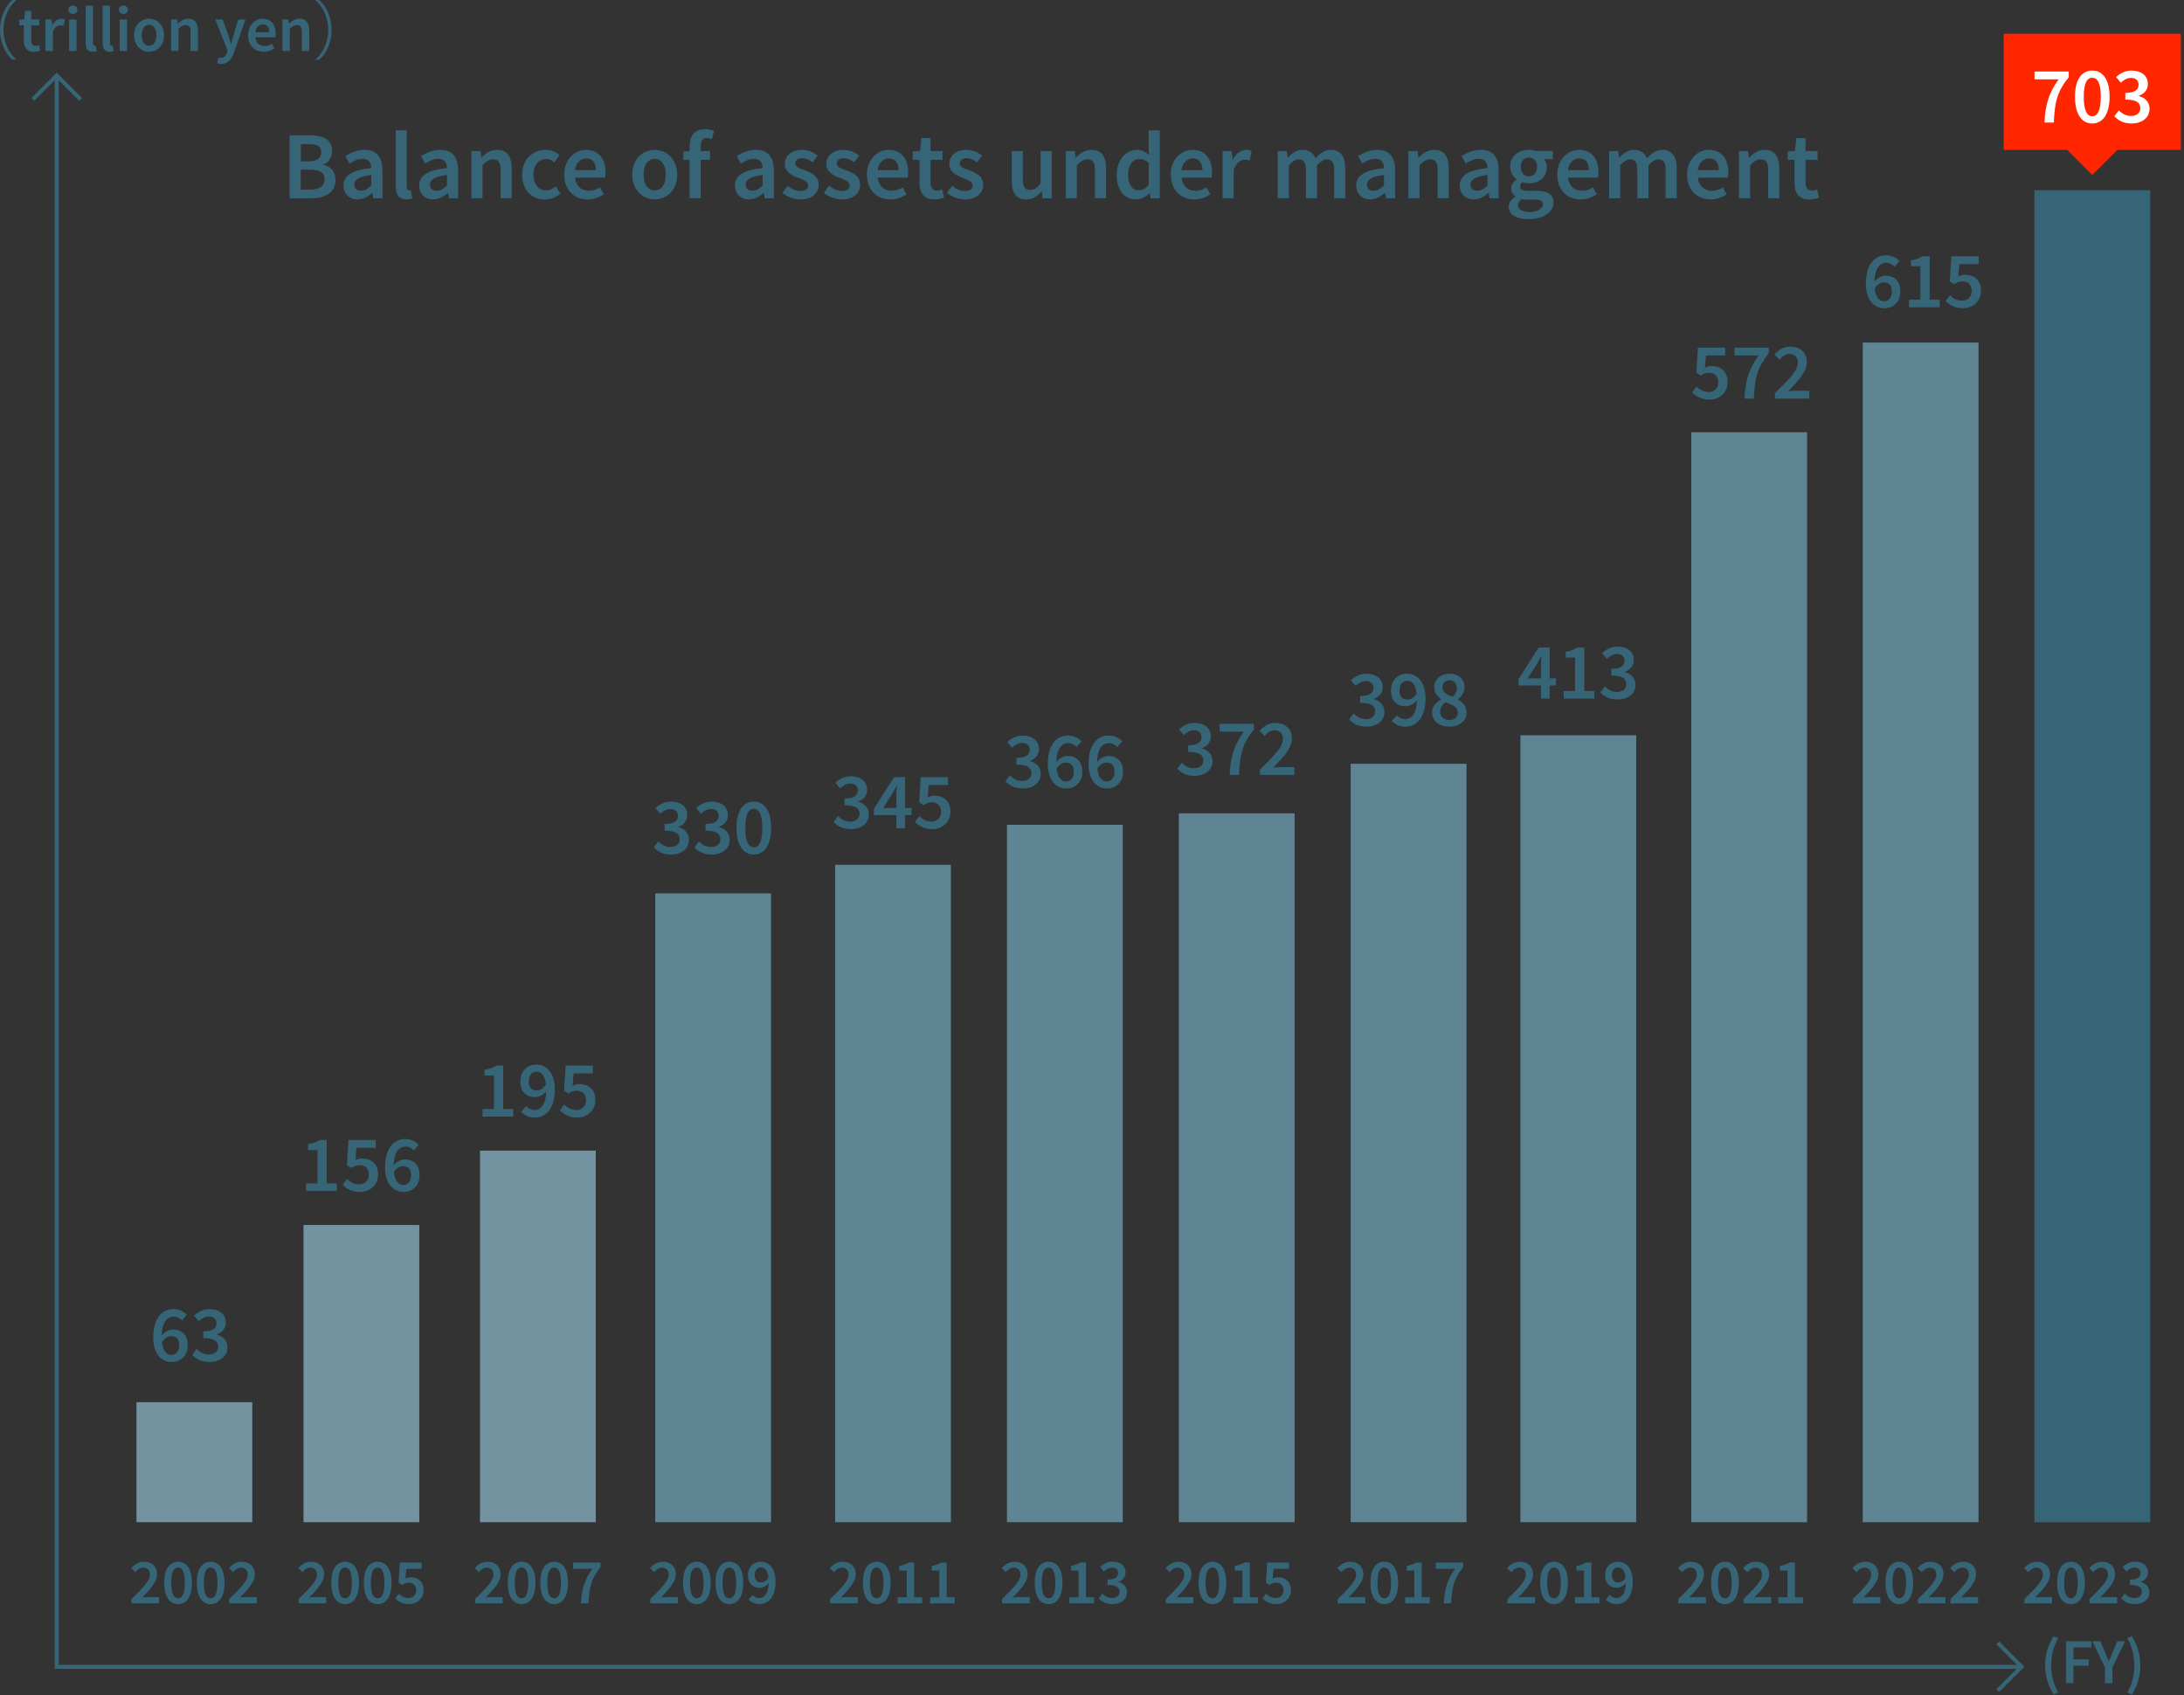 <svg width="545" height="423" viewBox="0 0 545 423" fill="none" xmlns="http://www.w3.org/2000/svg">
<rect x="0" y="0" width="545" height="423" fill="#333333" stroke="none"/>
<g clip-path="url(#clip0_3603_5635)">
<path d="M510.35 415.53C510.35 412.71 511.13 410.41 512.46 408.24L513.61 408.74C512.41 410.8 511.85 413.18 511.85 415.53C511.85 417.88 512.41 420.27 513.61 422.32L512.46 422.82C511.13 420.65 510.35 418.34 510.35 415.53Z" fill="#376578"/>
<path d="M515.56 409.51H521.89V411.07H517.42V414.04H521.22V415.6H517.42V419.97H515.56V409.5V409.51Z" fill="#376578"/>
<path d="M525.29 416.09L522.14 409.51H524.12L525.26 412.19C525.57 412.97 525.86 413.69 526.19 414.49H526.25C526.58 413.69 526.91 412.97 527.21 412.19L528.35 409.51H530.28L527.13 416.09V419.98H525.27V416.09H525.29Z" fill="#376578"/>
<path d="M530.84 422.32C532.04 420.26 532.6 417.88 532.6 415.53C532.6 413.18 532.04 410.79 530.84 408.74L531.99 408.24C533.32 410.41 534.1 412.72 534.1 415.53C534.1 418.34 533.32 420.65 531.99 422.82L530.84 422.32Z" fill="#376578"/>
<path d="M4.02 0.08C2.27 1.54 0.85 4.21 0.85 7.44C0.85 10.67 2.32 13.39 4.02 14.8V14.88H3.06C1.44 13.43 0 10.74 0 7.44C0 4.14 1.44 1.46 3.06 0H4.02V0.08Z" fill="#376578"/>
<path d="M5.94 10.07V6.32H4.82V4.94L6.04 4.86L6.26 2.71H7.79V4.86H9.79V6.33H7.79V10.07C7.79 11 8.15 11.45 8.9 11.45C9.17 11.45 9.49 11.36 9.72 11.27L10.03 12.63C9.6 12.77 9.05 12.92 8.42 12.92C6.61 12.92 5.94 11.77 5.94 10.08V10.07Z" fill="#376578"/>
<path d="M11.36 4.86H12.87L13.01 6.26H13.06C13.62 5.24 14.45 4.67 15.29 4.67C15.69 4.67 15.94 4.72 16.18 4.83L15.86 6.43C15.58 6.35 15.38 6.3 15.05 6.3C14.42 6.3 13.67 6.73 13.19 7.93V12.73H11.35V4.86H11.36Z" fill="#376578"/>
<path d="M17.04 2.44C17.04 1.82 17.53 1.4 18.18 1.4C18.83 1.4 19.32 1.82 19.32 2.44C19.32 3.06 18.83 3.48 18.18 3.48C17.53 3.48 17.04 3.04 17.04 2.44ZM17.25 4.86H19.09V12.72H17.25V4.86Z" fill="#376578"/>
<path d="M21.36 10.7V1.42H23.2V10.8C23.2 11.25 23.41 11.41 23.6 11.41C23.68 11.41 23.75 11.41 23.89 11.38L24.12 12.76C23.9 12.85 23.59 12.92 23.15 12.92C21.84 12.92 21.36 12.08 21.36 10.7Z" fill="#376578"/>
<path d="M25.61 10.7V1.42H27.45V10.8C27.45 11.25 27.66 11.41 27.85 11.41C27.93 11.41 28 11.41 28.14 11.38L28.37 12.76C28.15 12.85 27.84 12.92 27.4 12.92C26.09 12.92 25.61 12.08 25.61 10.7Z" fill="#376578"/>
<path d="M29.66 2.44C29.66 1.82 30.15 1.4 30.8 1.4C31.45 1.4 31.94 1.82 31.94 2.44C31.94 3.06 31.45 3.48 30.8 3.48C30.15 3.48 29.66 3.04 29.66 2.44ZM29.87 4.86H31.71V12.72H29.87V4.86Z" fill="#376578"/>
<path d="M33.46 8.8C33.46 6.18 35.24 4.67 37.2 4.67C39.16 4.67 40.94 6.18 40.94 8.8C40.94 11.42 39.16 12.92 37.2 12.92C35.24 12.92 33.46 11.41 33.46 8.8ZM39.04 8.8C39.04 7.22 38.35 6.18 37.2 6.18C36.05 6.18 35.36 7.23 35.36 8.8C35.36 10.37 36.05 11.41 37.2 11.41C38.35 11.41 39.04 10.37 39.04 8.8Z" fill="#376578"/>
<path d="M42.69 4.86H44.2L44.34 5.92H44.39C45.09 5.23 45.89 4.66 46.97 4.66C48.65 4.66 49.39 5.8 49.39 7.78V12.71H47.55V8.02C47.55 6.73 47.18 6.24 46.33 6.24C45.64 6.24 45.18 6.58 44.54 7.22V12.71H42.7V4.86H42.69Z" fill="#376578"/>
<path d="M54.18 15.79L54.52 14.36C54.67 14.4 54.9 14.47 55.08 14.47C55.91 14.47 56.39 13.91 56.65 13.12L56.8 12.63L53.71 4.86H55.58L56.94 8.71C57.18 9.41 57.4 10.18 57.63 10.93H57.69C57.89 10.2 58.09 9.43 58.29 8.71L59.46 4.86H61.24L58.4 13.08C57.75 14.85 56.92 15.95 55.21 15.95C54.78 15.95 54.47 15.89 54.19 15.79H54.18Z" fill="#376578"/>
<path d="M61.91 8.8C61.91 6.25 63.68 4.67 65.53 4.67C67.66 4.67 68.78 6.21 68.78 8.4C68.78 8.75 68.74 9.1 68.7 9.3H63.71C63.86 10.7 64.76 11.49 66.03 11.49C66.7 11.49 67.28 11.28 67.85 10.92L68.48 12.07C67.73 12.58 66.78 12.92 65.78 12.92C63.61 12.92 61.91 11.4 61.91 8.8ZM67.19 8.04C67.19 6.83 66.65 6.09 65.58 6.09C64.66 6.09 63.86 6.78 63.7 8.04H67.2H67.19Z" fill="#376578"/>
<path d="M70.46 4.86H71.97L72.11 5.92H72.16C72.86 5.23 73.66 4.66 74.74 4.66C76.42 4.66 77.16 5.8 77.16 7.78V12.71H75.32V8.02C75.32 6.73 74.95 6.24 74.1 6.24C73.41 6.24 72.95 6.58 72.31 7.22V12.71H70.47V4.86H70.46Z" fill="#376578"/>
<path d="M78.73 14.81C80.47 13.35 81.9 10.68 81.9 7.45C81.9 4.22 80.43 1.5 78.73 0.09V0.01H79.69C81.32 1.47 82.75 4.16 82.75 7.45C82.75 10.74 81.33 13.44 79.69 14.89H78.73V14.81Z" fill="#376578"/>
<path d="M72.27 33.77H77.29C80.52 33.77 82.89 34.761 82.89 37.641C82.89 39.12 82.08 40.56 80.71 41.041V41.141C82.45 41.531 83.72 42.74 83.72 44.87C83.72 48.011 81.15 49.48 77.69 49.48H72.27V33.781V33.77ZM77.04 40.251C79.23 40.251 80.16 39.401 80.16 38.031C80.16 36.511 79.13 35.941 77.1 35.941H75.06V40.251H77.05H77.04ZM77.4 47.3C79.7 47.3 80.99 46.471 80.99 44.711C80.99 43.06 79.74 42.34 77.4 42.34H75.05V47.3H77.4Z" fill="#376578"/>
<path d="M85.73 46.301C85.73 43.781 87.82 42.461 92.66 41.941C92.62 40.671 92.11 39.621 90.52 39.621C89.35 39.621 88.24 40.151 87.21 40.781L86.19 38.941C87.49 38.121 89.16 37.391 91.03 37.391C93.98 37.391 95.43 39.201 95.43 42.491V49.471H93.16L92.95 48.161H92.87C91.81 49.061 90.6 49.751 89.21 49.751C87.15 49.751 85.73 48.351 85.73 46.291V46.301ZM92.66 46.301V43.651C89.46 44.051 88.4 44.891 88.4 46.081C88.4 47.121 89.11 47.581 90.1 47.581C91.09 47.581 91.79 47.111 92.66 46.301Z" fill="#376578"/>
<path d="M98.74 46.431V32.511H101.51V46.581C101.51 47.261 101.82 47.501 102.11 47.501C102.23 47.501 102.33 47.501 102.54 47.451L102.89 49.511C102.55 49.641 102.09 49.751 101.43 49.751C99.47 49.751 98.75 48.481 98.75 46.431H98.74Z" fill="#376578"/>
<path d="M104.61 46.301C104.61 43.781 106.7 42.461 111.54 41.941C111.5 40.671 110.99 39.621 109.4 39.621C108.23 39.621 107.12 40.151 106.09 40.781L105.07 38.941C106.37 38.121 108.04 37.391 109.91 37.391C112.86 37.391 114.31 39.201 114.31 42.491V49.471H112.04L111.83 48.161H111.75C110.69 49.061 109.48 49.751 108.09 49.751C106.03 49.751 104.61 48.351 104.61 46.291V46.301ZM111.54 46.301V43.651C108.34 44.051 107.28 44.891 107.28 46.081C107.28 47.121 107.99 47.581 108.98 47.581C109.97 47.581 110.67 47.111 111.54 46.301Z" fill="#376578"/>
<path d="M117.63 37.681H119.9L120.11 39.271H120.19C121.25 38.241 122.45 37.391 124.06 37.391C126.59 37.391 127.69 39.101 127.69 42.081V49.471H124.92V42.431C124.92 40.491 124.36 39.761 123.09 39.761C122.05 39.761 121.37 40.271 120.4 41.231V49.471H117.63V37.681Z" fill="#376578"/>
<path d="M130.29 43.581C130.29 39.651 133.06 37.391 136.2 37.391C137.7 37.391 138.79 37.971 139.65 38.711L138.31 40.511C137.69 39.961 137.09 39.651 136.35 39.651C134.45 39.651 133.13 41.221 133.13 43.591C133.13 45.961 134.43 47.511 136.26 47.511C137.18 47.511 138.03 47.061 138.7 46.491L139.82 48.311C138.72 49.291 137.31 49.761 135.97 49.761C132.75 49.761 130.29 47.491 130.29 43.591V43.581Z" fill="#376578"/>
<path d="M140.8 43.581C140.8 39.751 143.46 37.391 146.23 37.391C149.42 37.391 151.1 39.691 151.1 42.991C151.1 43.521 151.04 44.051 150.98 44.331H143.5C143.73 46.421 145.07 47.611 146.98 47.611C147.99 47.611 148.85 47.291 149.72 46.761L150.66 48.481C149.54 49.241 148.12 49.761 146.62 49.761C143.37 49.761 140.81 47.471 140.81 43.591L140.8 43.581ZM148.71 42.451C148.71 40.641 147.9 39.531 146.29 39.531C144.92 39.531 143.71 40.561 143.47 42.451H148.71Z" fill="#376578"/>
<path d="M157.77 43.581C157.77 39.651 160.44 37.391 163.38 37.391C166.32 37.391 168.99 39.661 168.99 43.581C168.99 47.501 166.32 49.751 163.38 49.751C160.44 49.751 157.77 47.481 157.77 43.581ZM166.14 43.581C166.14 41.221 165.1 39.641 163.37 39.641C161.64 39.641 160.61 41.211 160.61 43.581C160.61 45.951 161.65 47.501 163.37 47.501C165.09 47.501 166.14 45.941 166.14 43.581Z" fill="#376578"/>
<path d="M170.52 37.8L172.25 37.681H177.18V39.88H170.53V37.81L170.52 37.8ZM172.1 36.461C172.1 34.02 173.22 32.23 176.01 32.23C176.86 32.23 177.64 32.431 178.17 32.641L177.64 34.7C177.22 34.52 176.77 34.42 176.36 34.42C175.38 34.42 174.86 35.041 174.86 36.41V49.471H172.09V36.461H172.1Z" fill="#376578"/>
<path d="M183.4 46.301C183.4 43.781 185.49 42.461 190.33 41.941C190.29 40.671 189.78 39.621 188.19 39.621C187.02 39.621 185.91 40.151 184.88 40.781L183.86 38.941C185.16 38.121 186.83 37.391 188.7 37.391C191.65 37.391 193.1 39.201 193.1 42.491V49.471H190.83L190.62 48.161H190.54C189.48 49.061 188.27 49.751 186.88 49.751C184.82 49.751 183.4 48.351 183.4 46.291V46.301ZM190.33 46.301V43.651C187.13 44.051 186.07 44.891 186.07 46.081C186.07 47.121 186.78 47.581 187.77 47.581C188.76 47.581 189.46 47.111 190.33 46.301Z" fill="#376578"/>
<path d="M195.25 48.111L196.54 46.351C197.59 47.171 198.6 47.671 199.79 47.671C201.08 47.671 201.68 47.071 201.68 46.261C201.68 45.271 200.4 44.831 199.15 44.351C197.6 43.771 195.84 42.881 195.84 40.911C195.84 38.941 197.49 37.391 200.13 37.391C201.77 37.391 203.09 38.061 204.05 38.801L202.78 40.501C201.95 39.901 201.12 39.471 200.2 39.471C199.01 39.471 198.45 40.041 198.45 40.781C198.45 41.711 199.64 42.071 200.92 42.541C202.51 43.141 204.3 43.901 204.3 46.101C204.3 48.131 202.7 49.761 199.72 49.761C198.11 49.761 196.41 49.071 195.26 48.121L195.25 48.111Z" fill="#376578"/>
<path d="M205.59 48.111L206.88 46.351C207.93 47.171 208.94 47.671 210.13 47.671C211.42 47.671 212.02 47.071 212.02 46.261C212.02 45.271 210.74 44.831 209.49 44.351C207.94 43.771 206.18 42.881 206.18 40.911C206.18 38.941 207.83 37.391 210.47 37.391C212.11 37.391 213.43 38.061 214.39 38.801L213.12 40.501C212.29 39.901 211.46 39.471 210.54 39.471C209.35 39.471 208.79 40.041 208.79 40.781C208.79 41.711 209.98 42.071 211.26 42.541C212.85 43.141 214.64 43.901 214.64 46.101C214.64 48.131 213.04 49.761 210.06 49.761C208.45 49.761 206.75 49.071 205.6 48.121L205.59 48.111Z" fill="#376578"/>
<path d="M216.33 43.581C216.33 39.751 218.99 37.391 221.76 37.391C224.95 37.391 226.63 39.691 226.63 42.991C226.63 43.521 226.57 44.051 226.51 44.331H219.03C219.26 46.421 220.6 47.611 222.51 47.611C223.52 47.611 224.38 47.291 225.25 46.761L226.19 48.481C225.07 49.241 223.65 49.761 222.15 49.761C218.9 49.761 216.34 47.471 216.34 43.591L216.33 43.581ZM224.24 42.451C224.24 40.641 223.43 39.531 221.82 39.531C220.45 39.531 219.24 40.561 219 42.451H224.24Z" fill="#376578"/>
<path d="M229.45 45.491V39.871H227.77V37.801L229.59 37.681L229.92 34.461H232.21V37.681H235.21V39.881H232.21V45.491C232.21 46.881 232.75 47.561 233.88 47.561C234.28 47.561 234.76 47.431 235.11 47.291L235.58 49.331C234.94 49.541 234.12 49.761 233.17 49.761C230.45 49.761 229.44 48.041 229.44 45.501L229.45 45.491Z" fill="#376578"/>
<path d="M236.29 48.111L237.58 46.351C238.63 47.171 239.64 47.671 240.83 47.671C242.12 47.671 242.72 47.071 242.72 46.261C242.72 45.271 241.44 44.831 240.19 44.351C238.64 43.771 236.88 42.881 236.88 40.911C236.88 38.941 238.53 37.391 241.17 37.391C242.81 37.391 244.13 38.061 245.09 38.801L243.82 40.501C242.99 39.901 242.16 39.471 241.24 39.471C240.05 39.471 239.49 40.041 239.49 40.781C239.49 41.711 240.68 42.071 241.96 42.541C243.55 43.141 245.34 43.901 245.34 46.101C245.34 48.131 243.74 49.761 240.76 49.761C239.15 49.761 237.45 49.071 236.3 48.121L236.29 48.111Z" fill="#376578"/>
<path d="M252.47 45.071V37.681H255.24V44.721C255.24 46.661 255.8 47.391 257.07 47.391C258.11 47.391 258.79 46.911 259.68 45.761V37.691H262.45V49.481H260.18L259.97 47.741H259.89C258.85 48.971 257.71 49.771 256.1 49.771C253.58 49.771 252.47 48.061 252.47 45.081V45.071Z" fill="#376578"/>
<path d="M265.95 37.681H268.22L268.43 39.271H268.51C269.57 38.241 270.77 37.391 272.38 37.391C274.91 37.391 276.01 39.101 276.01 42.081V49.471H273.24V42.431C273.24 40.491 272.68 39.761 271.41 39.761C270.37 39.761 269.69 40.271 268.72 41.231V49.471H265.95V37.681Z" fill="#376578"/>
<path d="M278.67 43.581C278.67 39.74 281.08 37.391 283.66 37.391C284.99 37.391 285.84 37.891 286.75 38.691L286.64 36.791V32.52H289.41V49.48H287.14L286.93 48.2H286.85C285.98 49.071 284.77 49.761 283.5 49.761C280.56 49.761 278.66 47.471 278.66 43.59L278.67 43.581ZM286.65 46.141V40.651C285.84 39.931 285.05 39.67 284.25 39.67C282.75 39.67 281.51 41.09 281.51 43.55C281.51 46.011 282.49 47.471 284.19 47.471C285.1 47.471 285.87 47.071 286.65 46.151V46.141Z" fill="#376578"/>
<path d="M292.15 43.581C292.15 39.751 294.81 37.391 297.58 37.391C300.77 37.391 302.45 39.691 302.45 42.991C302.45 43.521 302.39 44.051 302.33 44.331H294.85C295.08 46.421 296.42 47.611 298.33 47.611C299.34 47.611 300.2 47.291 301.07 46.761L302.01 48.481C300.89 49.241 299.47 49.761 297.97 49.761C294.72 49.761 292.16 47.471 292.16 43.591L292.15 43.581ZM300.06 42.451C300.06 40.641 299.25 39.531 297.64 39.531C296.27 39.531 295.06 40.561 294.82 42.451H300.06Z" fill="#376578"/>
<path d="M305.09 37.681H307.36L307.57 39.781H307.65C308.49 38.241 309.74 37.391 311 37.391C311.6 37.391 311.98 37.471 312.33 37.631L311.85 40.031C311.44 39.911 311.13 39.841 310.64 39.841C309.7 39.841 308.57 40.481 307.86 42.281V49.471H305.09V37.681Z" fill="#376578"/>
<path d="M318.84 37.681H321.11L321.32 39.291H321.4C322.4 38.251 323.54 37.391 325.02 37.391C326.75 37.391 327.73 38.181 328.27 39.501C329.4 38.301 330.56 37.391 332.06 37.391C334.55 37.391 335.7 39.101 335.7 42.081V49.471H332.93V42.431C332.93 40.491 332.35 39.761 331.12 39.761C330.37 39.761 329.56 40.241 328.65 41.231V49.471H325.89V42.431C325.89 40.491 325.31 39.761 324.08 39.761C323.35 39.761 322.52 40.241 321.61 41.231V49.471H318.84V37.681Z" fill="#376578"/>
<path d="M338.44 46.301C338.44 43.781 340.53 42.461 345.37 41.941C345.33 40.671 344.82 39.621 343.23 39.621C342.06 39.621 340.95 40.151 339.92 40.781L338.9 38.941C340.2 38.121 341.87 37.391 343.74 37.391C346.69 37.391 348.14 39.201 348.14 42.491V49.471H345.87L345.66 48.161H345.58C344.52 49.061 343.31 49.751 341.92 49.751C339.86 49.751 338.43 48.351 338.43 46.291L338.44 46.301ZM345.37 46.301V43.651C342.17 44.051 341.11 44.891 341.11 46.081C341.11 47.121 341.82 47.581 342.81 47.581C343.8 47.581 344.5 47.111 345.37 46.301Z" fill="#376578"/>
<path d="M351.46 37.681H353.73L353.94 39.271H354.02C355.08 38.241 356.28 37.391 357.89 37.391C360.42 37.391 361.52 39.101 361.52 42.081V49.471H358.75V42.431C358.75 40.491 358.19 39.761 356.92 39.761C355.88 39.761 355.2 40.271 354.23 41.231V49.471H351.46V37.681Z" fill="#376578"/>
<path d="M364.27 46.301C364.27 43.781 366.36 42.461 371.2 41.941C371.16 40.671 370.65 39.621 369.06 39.621C367.89 39.621 366.78 40.151 365.75 40.781L364.73 38.941C366.03 38.121 367.7 37.391 369.57 37.391C372.52 37.391 373.97 39.201 373.97 42.491V49.471H371.7L371.49 48.161H371.41C370.35 49.061 369.14 49.751 367.75 49.751C365.69 49.751 364.26 48.351 364.26 46.291L364.27 46.301ZM371.2 46.301V43.651C368 44.051 366.94 44.891 366.94 46.081C366.94 47.121 367.65 47.581 368.64 47.581C369.63 47.581 370.33 47.111 371.2 46.301Z" fill="#376578"/>
<path d="M376.48 51.611C376.48 50.621 377.09 49.751 378.18 49.091V48.991C377.58 48.601 377.11 47.971 377.11 47.021C377.11 46.071 377.73 45.301 378.42 44.821V44.721C377.61 44.121 376.86 43.001 376.86 41.611C376.86 38.901 379.05 37.381 381.52 37.381C382.17 37.381 382.79 37.501 383.27 37.671H387.48V39.721H385.33C385.71 40.161 386 40.891 386 41.701C386 44.321 384.01 45.721 381.52 45.721C381.02 45.721 380.45 45.611 379.93 45.411C379.58 45.711 379.35 46.011 379.35 46.541C379.35 47.201 379.83 47.611 381.26 47.611H383.36C386.18 47.611 387.68 48.481 387.68 50.521C387.68 52.841 385.24 54.681 381.39 54.681C378.58 54.681 376.48 53.671 376.48 51.611ZM385.01 50.981C385.01 50.071 384.28 49.801 382.93 49.801H381.31C380.68 49.801 380.17 49.751 379.72 49.641C379.09 50.121 378.81 50.651 378.81 51.201C378.81 52.281 379.96 52.901 381.81 52.901C383.66 52.901 385.01 52.011 385.01 50.991V50.981ZM383.57 41.631C383.57 40.151 382.68 39.311 381.52 39.311C380.36 39.311 379.48 40.151 379.48 41.631C379.48 43.111 380.39 44.001 381.52 44.001C382.65 44.001 383.57 43.131 383.57 41.631Z" fill="#376578"/>
<path d="M388.6 43.581C388.6 39.751 391.26 37.391 394.03 37.391C397.22 37.391 398.9 39.691 398.9 42.991C398.9 43.521 398.84 44.051 398.78 44.331H391.3C391.53 46.421 392.87 47.611 394.78 47.611C395.79 47.611 396.65 47.291 397.52 46.761L398.46 48.481C397.34 49.241 395.92 49.761 394.42 49.761C391.17 49.761 388.61 47.471 388.61 43.591L388.6 43.581ZM396.51 42.451C396.51 40.641 395.7 39.531 394.09 39.531C392.72 39.531 391.51 40.561 391.27 42.451H396.51Z" fill="#376578"/>
<path d="M401.55 37.681H403.82L404.03 39.291H404.11C405.11 38.251 406.25 37.391 407.73 37.391C409.46 37.391 410.44 38.181 410.98 39.501C412.11 38.301 413.27 37.391 414.77 37.391C417.26 37.391 418.41 39.101 418.41 42.081V49.471H415.64V42.431C415.64 40.491 415.06 39.761 413.83 39.761C413.08 39.761 412.27 40.241 411.36 41.231V49.471H408.59V42.431C408.59 40.491 408.01 39.761 406.78 39.761C406.05 39.761 405.22 40.241 404.31 41.231V49.471H401.54V37.681H401.55Z" fill="#376578"/>
<path d="M421 43.581C421 39.751 423.66 37.391 426.43 37.391C429.62 37.391 431.3 39.691 431.3 42.991C431.3 43.521 431.24 44.051 431.18 44.331H423.7C423.93 46.421 425.27 47.611 427.18 47.611C428.19 47.611 429.05 47.291 429.92 46.761L430.86 48.481C429.74 49.241 428.32 49.761 426.82 49.761C423.57 49.761 421.01 47.471 421.01 43.591L421 43.581ZM428.91 42.451C428.91 40.641 428.1 39.531 426.49 39.531C425.12 39.531 423.91 40.561 423.67 42.451H428.91Z" fill="#376578"/>
<path d="M433.95 37.681H436.22L436.43 39.271H436.51C437.57 38.241 438.77 37.391 440.38 37.391C442.91 37.391 444.01 39.101 444.01 42.081V49.471H441.24V42.431C441.24 40.491 440.68 39.761 439.41 39.761C438.37 39.761 437.69 40.271 436.72 41.231V49.471H433.95V37.681Z" fill="#376578"/>
<path d="M447.8 45.491V39.871H446.12V37.801L447.94 37.681L448.27 34.461H450.56V37.681H453.56V39.881H450.56V45.491C450.56 46.881 451.1 47.561 452.23 47.561C452.63 47.561 453.11 47.431 453.46 47.291L453.93 49.331C453.29 49.541 452.47 49.761 451.52 49.761C448.8 49.761 447.79 48.041 447.79 45.501L447.8 45.491Z" fill="#376578"/>
<path d="M62.95 349.86H34.06V379.81H62.95V349.86Z" fill="#7393A1"/>
<path d="M104.63 305.641H75.74V379.811H104.63V305.641Z" fill="#7393A1"/>
<path d="M148.67 287.101H119.78V379.811H148.67V287.101Z" fill="#7393A1"/>
<path d="M192.4 222.91H163.51V379.81H192.4V222.91Z" fill="#5F8493"/>
<path d="M237.29 215.78H208.4V379.81H237.29V215.78Z" fill="#5F8493"/>
<path d="M280.17 205.79H251.28V379.81H280.17V205.79Z" fill="#5F8493"/>
<path d="M323.06 202.94H294.17V379.81H323.06V202.94Z" fill="#5F8493"/>
<path d="M365.95 190.58H337.06V379.81H365.95V190.58Z" fill="#5F8493"/>
<path d="M408.3 183.45H379.41V379.81H408.3V183.45Z" fill="#5F8493"/>
<path d="M450.94 107.851H422.05V379.811H450.94V107.851Z" fill="#5F8493"/>
<path d="M493.72 85.47H464.83V379.81H493.72V85.47Z" fill="#5F8493"/>
<path d="M32.82 398.98C35.64 396.23 37.42 394.45 37.42 392.89C37.42 391.82 36.83 391.14 35.74 391.14C34.95 391.14 34.3 391.66 33.76 392.27L32.74 391.26C33.67 390.26 34.6 389.68 35.99 389.68C37.94 389.68 39.21 390.92 39.21 392.8C39.21 394.68 37.53 396.47 35.5 398.59C36.04 398.54 36.71 398.49 37.21 398.49H39.7V400.05H32.82V398.98Z" fill="#376578"/>
<path d="M40.98 394.92C40.98 391.48 42.32 389.68 44.44 389.68C46.56 389.68 47.9 391.49 47.9 394.92C47.9 398.35 46.56 400.25 44.44 400.25C42.32 400.25 40.98 398.36 40.98 394.92ZM46.13 394.92C46.13 392.04 45.42 391.12 44.43 391.12C43.44 391.12 42.73 392.04 42.73 394.92C42.73 397.8 43.44 398.8 44.43 398.8C45.42 398.8 46.13 397.8 46.13 394.92Z" fill="#376578"/>
<path d="M49.11 394.92C49.11 391.48 50.45 389.68 52.57 389.68C54.69 389.68 56.03 391.49 56.03 394.92C56.03 398.35 54.69 400.25 52.57 400.25C50.45 400.25 49.11 398.36 49.11 394.92ZM54.26 394.92C54.26 392.04 53.55 391.12 52.56 391.12C51.57 391.12 50.86 392.04 50.86 394.92C50.86 397.8 51.57 398.8 52.56 398.8C53.55 398.8 54.26 397.8 54.26 394.92Z" fill="#376578"/>
<path d="M57.21 398.98C60.03 396.23 61.81 394.45 61.81 392.89C61.81 391.82 61.22 391.14 60.13 391.14C59.34 391.14 58.69 391.66 58.15 392.27L57.13 391.26C58.06 390.26 58.99 389.68 60.38 389.68C62.33 389.68 63.6 390.92 63.6 392.8C63.6 394.68 61.92 396.47 59.89 398.59C60.43 398.54 61.1 398.49 61.6 398.49H64.09V400.05H57.21V398.98Z" fill="#376578"/>
<path d="M38.24 333.62C38.24 328.68 40.63 326.63 43.24 326.63C44.77 326.63 45.88 327.28 46.64 328.07L45.4 329.47C44.93 328.92 44.14 328.51 43.37 328.51C41.72 328.51 40.37 329.8 40.37 333.62C40.37 336.76 41.37 338.08 42.82 338.08C43.88 338.08 44.72 337.22 44.72 335.66C44.72 334.1 43.98 333.39 42.71 333.39C41.97 333.39 41.08 333.82 40.36 334.97L40.26 333.35C40.99 332.33 42.18 331.72 43.13 331.72C45.32 331.72 46.84 333 46.84 335.66C46.84 338.32 45.02 339.84 42.84 339.84C40.35 339.84 38.23 337.9 38.23 333.62H38.24Z" fill="#376578"/>
<path d="M47.99 338.04L49.09 336.57C49.86 337.34 50.83 337.96 52.11 337.96C53.5 337.96 54.46 337.24 54.46 336.04C54.46 334.73 53.62 333.88 50.72 333.88V332.2C53.21 332.2 54.02 331.34 54.02 330.17C54.02 329.11 53.31 328.47 52.14 328.47C51.16 328.47 50.36 328.94 49.6 329.67L48.41 328.25C49.49 327.29 50.71 326.64 52.24 326.64C54.67 326.64 56.34 327.86 56.34 330C56.34 331.42 55.5 332.38 54.12 332.92V333C55.62 333.39 56.77 334.47 56.77 336.17C56.77 338.49 54.75 339.84 52.3 339.84C50.25 339.84 48.88 339.05 47.99 338.04Z" fill="#376578"/>
<path d="M76.38 295.29H79.23V286.94H76.88V285.49C78.14 285.26 79.02 284.93 79.82 284.44H81.54V295.29H84.04V297.17H76.38V295.29Z" fill="#376578"/>
<path d="M85.53 295.64L86.6 294.17C87.36 294.9 88.29 295.53 89.58 295.53C91 295.53 92.04 294.63 92.04 293.09C92.04 291.55 91.1 290.71 89.7 290.71C88.89 290.71 88.43 290.93 87.67 291.42L86.57 290.72L86.95 284.44H93.75V286.39H88.95L88.68 289.46C89.22 289.2 89.71 289.05 90.36 289.05C92.54 289.05 94.36 290.29 94.36 293.02C94.36 295.75 92.23 297.41 89.88 297.41C87.82 297.41 86.48 296.59 85.54 295.64H85.53Z" fill="#376578"/>
<path d="M96.1 291.19C96.1 286.25 98.49 284.2 101.1 284.2C102.63 284.2 103.74 284.85 104.5 285.64L103.26 287.04C102.79 286.49 102 286.08 101.23 286.08C99.58 286.08 98.23 287.37 98.23 291.19C98.23 294.33 99.23 295.65 100.68 295.65C101.74 295.65 102.58 294.79 102.58 293.23C102.58 291.67 101.84 290.96 100.57 290.96C99.83 290.96 98.94 291.39 98.22 292.54L98.12 290.92C98.85 289.9 100.04 289.29 100.99 289.29C103.18 289.29 104.7 290.57 104.7 293.23C104.7 295.89 102.88 297.41 100.7 297.41C98.21 297.41 96.09 295.47 96.09 291.19H96.1Z" fill="#376578"/>
<path d="M120.42 276.72H123.27V268.37H120.92V266.92C122.18 266.69 123.06 266.36 123.86 265.87H125.58V276.72H128.08V278.6H120.42V276.72Z" fill="#376578"/>
<path d="M130.04 277.4L131.28 276C131.75 276.55 132.54 276.96 133.31 276.96C134.97 276.96 136.31 275.67 136.31 271.85C136.31 268.71 135.31 267.39 133.86 267.39C132.8 267.39 131.96 268.25 131.96 269.81C131.96 271.37 132.7 272.08 133.97 272.08C134.71 272.08 135.6 271.65 136.32 270.5L136.42 272.12C135.69 273.14 134.5 273.75 133.55 273.75C131.36 273.75 129.84 272.47 129.84 269.81C129.84 267.15 131.66 265.63 133.84 265.63C136.33 265.63 138.45 267.57 138.45 271.85C138.45 276.79 136.06 278.84 133.45 278.84C131.92 278.84 130.8 278.19 130.05 277.4H130.04Z" fill="#376578"/>
<path d="M139.73 277.07L140.8 275.6C141.56 276.33 142.49 276.96 143.78 276.96C145.2 276.96 146.24 276.06 146.24 274.52C146.24 272.98 145.3 272.14 143.9 272.14C143.09 272.14 142.63 272.36 141.87 272.85L140.77 272.15L141.15 265.87H147.95V267.82H143.15L142.88 270.89C143.42 270.63 143.91 270.48 144.56 270.48C146.74 270.48 148.56 271.72 148.56 274.45C148.56 277.18 146.43 278.84 144.08 278.84C142.02 278.84 140.68 278.02 139.74 277.07H139.73Z" fill="#376578"/>
<path d="M163.14 211.42L164.24 209.95C165.01 210.72 165.98 211.34 167.26 211.34C168.65 211.34 169.61 210.62 169.61 209.42C169.61 208.11 168.77 207.26 165.87 207.26V205.58C168.36 205.58 169.17 204.72 169.17 203.55C169.17 202.49 168.46 201.85 167.29 201.85C166.31 201.85 165.51 202.32 164.75 203.05L163.56 201.63C164.64 200.67 165.86 200.02 167.39 200.02C169.82 200.02 171.49 201.24 171.49 203.38C171.49 204.8 170.65 205.76 169.27 206.3V206.38C170.77 206.77 171.92 207.85 171.92 209.55C171.92 211.87 169.9 213.22 167.45 213.22C165.4 213.22 164.03 212.43 163.14 211.42Z" fill="#376578"/>
<path d="M173.3 211.42L174.4 209.95C175.17 210.72 176.14 211.34 177.42 211.34C178.81 211.34 179.77 210.62 179.77 209.42C179.77 208.11 178.93 207.26 176.03 207.26V205.58C178.52 205.58 179.33 204.72 179.33 203.55C179.33 202.49 178.62 201.85 177.45 201.85C176.47 201.85 175.67 202.32 174.91 203.05L173.72 201.63C174.8 200.67 176.02 200.02 177.55 200.02C179.98 200.02 181.65 201.24 181.65 203.38C181.65 204.8 180.81 205.76 179.43 206.3V206.38C180.93 206.77 182.08 207.85 182.08 209.55C182.08 211.87 180.06 213.22 177.61 213.22C175.56 213.22 174.19 212.43 173.3 211.42Z" fill="#376578"/>
<path d="M183.79 206.56C183.79 202.26 185.47 200.01 188.11 200.01C190.75 200.01 192.43 202.27 192.43 206.56C192.43 210.85 190.75 213.22 188.11 213.22C185.47 213.22 183.79 210.86 183.79 206.56ZM190.23 206.56C190.23 202.96 189.34 201.81 188.11 201.81C186.88 201.81 185.99 202.95 185.99 206.56C185.99 210.17 186.88 211.41 188.11 211.41C189.34 211.41 190.23 210.16 190.23 206.56Z" fill="#376578"/>
<path d="M208.03 205.08L209.13 203.61C209.9 204.38 210.87 205 212.15 205C213.54 205 214.5 204.28 214.5 203.08C214.5 201.77 213.66 200.92 210.76 200.92V199.24C213.25 199.24 214.06 198.38 214.06 197.21C214.06 196.15 213.35 195.51 212.18 195.51C211.2 195.51 210.4 195.98 209.64 196.71L208.45 195.29C209.53 194.33 210.75 193.68 212.28 193.68C214.71 193.68 216.38 194.9 216.38 197.04C216.38 198.46 215.54 199.42 214.16 199.96V200.04C215.66 200.43 216.81 201.51 216.81 203.21C216.81 205.53 214.79 206.88 212.34 206.88C210.29 206.88 208.92 206.09 208.03 205.08Z" fill="#376578"/>
<path d="M223.69 198.71C223.69 197.97 223.75 196.8 223.79 196.06H223.71C223.39 196.72 223.03 197.36 222.67 198.04L220.36 201.59H227.45V203.37H218.08V201.8L223.12 193.91H225.85V206.64H223.69V198.7V198.71Z" fill="#376578"/>
<path d="M228.34 205.11L229.41 203.64C230.17 204.37 231.1 205 232.39 205C233.81 205 234.85 204.1 234.85 202.56C234.85 201.02 233.91 200.18 232.51 200.18C231.7 200.18 231.24 200.4 230.48 200.89L229.38 200.19L229.76 193.91H236.56V195.86H231.76L231.49 198.93C232.03 198.67 232.52 198.52 233.17 198.52C235.35 198.52 237.17 199.76 237.17 202.49C237.17 205.22 235.04 206.88 232.69 206.88C230.63 206.88 229.29 206.06 228.35 205.11H228.34Z" fill="#376578"/>
<path d="M250.92 194.94L252.02 193.47C252.79 194.24 253.76 194.86 255.04 194.86C256.43 194.86 257.39 194.14 257.39 192.94C257.39 191.63 256.55 190.78 253.65 190.78V189.1C256.14 189.1 256.95 188.24 256.95 187.07C256.95 186.01 256.24 185.37 255.07 185.37C254.09 185.37 253.29 185.84 252.53 186.57L251.34 185.15C252.42 184.19 253.64 183.54 255.17 183.54C257.6 183.54 259.27 184.76 259.27 186.9C259.27 188.32 258.43 189.28 257.05 189.82V189.9C258.55 190.29 259.7 191.37 259.7 193.07C259.7 195.39 257.68 196.74 255.23 196.74C253.18 196.74 251.81 195.95 250.92 194.94Z" fill="#376578"/>
<path d="M261.48 190.52C261.48 185.58 263.87 183.53 266.48 183.53C268.01 183.53 269.12 184.18 269.88 184.97L268.64 186.37C268.17 185.82 267.38 185.41 266.61 185.41C264.96 185.41 263.61 186.7 263.61 190.52C263.61 193.66 264.61 194.98 266.06 194.98C267.12 194.98 267.96 194.12 267.96 192.56C267.96 191 267.22 190.29 265.95 190.29C265.21 190.29 264.32 190.72 263.6 191.87L263.5 190.25C264.23 189.23 265.42 188.62 266.37 188.62C268.56 188.62 270.08 189.9 270.08 192.56C270.08 195.22 268.26 196.74 266.08 196.74C263.59 196.74 261.47 194.8 261.47 190.52H261.48Z" fill="#376578"/>
<path d="M271.64 190.52C271.64 185.58 274.03 183.53 276.64 183.53C278.17 183.53 279.28 184.18 280.04 184.97L278.8 186.37C278.33 185.82 277.54 185.41 276.77 185.41C275.12 185.41 273.77 186.7 273.77 190.52C273.77 193.66 274.77 194.98 276.22 194.98C277.28 194.98 278.12 194.12 278.12 192.56C278.12 191 277.38 190.29 276.11 190.29C275.37 190.29 274.48 190.72 273.76 191.87L273.66 190.25C274.39 189.23 275.58 188.62 276.53 188.62C278.72 188.62 280.24 189.9 280.24 192.56C280.24 195.22 278.42 196.74 276.24 196.74C273.75 196.74 271.63 194.8 271.63 190.52H271.64Z" fill="#376578"/>
<path d="M293.8 191.78L294.9 190.31C295.67 191.08 296.64 191.7 297.92 191.7C299.31 191.7 300.27 190.98 300.27 189.78C300.27 188.47 299.43 187.62 296.53 187.62V185.94C299.02 185.94 299.83 185.08 299.83 183.91C299.83 182.85 299.12 182.21 297.95 182.21C296.97 182.21 296.17 182.68 295.41 183.41L294.22 181.99C295.3 181.03 296.52 180.38 298.05 180.38C300.48 180.38 302.15 181.6 302.15 183.74C302.15 185.16 301.31 186.12 299.93 186.66V186.74C301.43 187.13 302.58 188.21 302.58 189.91C302.58 192.23 300.56 193.58 298.11 193.58C296.06 193.58 294.69 192.79 293.8 191.78Z" fill="#376578"/>
<path d="M310.38 182.56H304.36V180.61H312.9V182.03C309.92 185.73 309.4 188.38 309.18 193.34H306.84C307.06 188.83 307.92 185.97 310.38 182.56Z" fill="#376578"/>
<path d="M314.41 192.01C317.94 188.58 320.16 186.34 320.16 184.4C320.16 183.06 319.42 182.21 318.06 182.21C317.08 182.21 316.26 182.86 315.58 183.62L314.3 182.36C315.46 181.1 316.63 180.38 318.36 180.38C320.79 180.38 322.38 181.92 322.38 184.28C322.38 186.64 320.28 188.87 317.75 191.52C318.42 191.46 319.26 191.39 319.89 191.39H323V193.34H314.41V192V192.01Z" fill="#376578"/>
<path d="M336.69 179.51L337.79 178.04C338.56 178.81 339.53 179.43 340.81 179.43C342.2 179.43 343.16 178.71 343.16 177.51C343.16 176.2 342.32 175.35 339.42 175.35V173.67C341.91 173.67 342.72 172.81 342.72 171.64C342.72 170.58 342.01 169.94 340.84 169.94C339.86 169.94 339.06 170.41 338.3 171.14L337.11 169.72C338.19 168.76 339.41 168.11 340.94 168.11C343.37 168.11 345.04 169.33 345.04 171.47C345.04 172.89 344.2 173.85 342.82 174.39V174.47C344.32 174.86 345.47 175.94 345.47 177.64C345.47 179.96 343.45 181.31 341 181.31C338.95 181.31 337.58 180.52 336.69 179.51Z" fill="#376578"/>
<path d="M347.31 179.871L348.55 178.471C349.02 179.021 349.81 179.431 350.58 179.431C352.24 179.431 353.58 178.141 353.58 174.321C353.58 171.181 352.58 169.861 351.13 169.861C350.07 169.861 349.23 170.721 349.23 172.281C349.23 173.841 349.97 174.551 351.24 174.551C351.98 174.551 352.87 174.121 353.59 172.971L353.69 174.591C352.96 175.611 351.77 176.221 350.82 176.221C348.63 176.221 347.11 174.941 347.11 172.281C347.11 169.621 348.93 168.101 351.11 168.101C353.6 168.101 355.72 170.041 355.72 174.321C355.72 179.261 353.33 181.311 350.72 181.311C349.19 181.311 348.07 180.661 347.32 179.871H347.31Z" fill="#376578"/>
<path d="M357.35 177.811C357.35 176.221 358.44 175.181 359.64 174.541V174.461C358.67 173.761 357.9 172.831 357.9 171.491C357.9 169.431 359.53 168.101 361.74 168.101C363.95 168.101 365.48 169.491 365.48 171.541C365.48 172.811 364.6 173.881 363.77 174.461V174.541C364.95 175.211 365.97 176.141 365.97 177.841C365.97 179.801 364.25 181.301 361.67 181.301C359.09 181.301 357.36 179.851 357.36 177.801L357.35 177.811ZM363.8 177.771C363.8 176.391 362.46 175.881 360.74 175.181C359.95 175.761 359.37 176.601 359.37 177.571C359.37 178.831 360.4 179.671 361.71 179.671C362.93 179.671 363.8 178.961 363.8 177.771ZM363.56 171.681C363.56 170.561 362.87 169.741 361.69 169.741C360.71 169.741 359.95 170.391 359.95 171.491C359.95 172.761 361.09 173.331 362.5 173.891C363.18 173.211 363.56 172.481 363.56 171.681Z" fill="#376578"/>
<path d="M384.54 166.37C384.54 165.63 384.6 164.46 384.64 163.72H384.56C384.24 164.38 383.88 165.02 383.52 165.7L381.21 169.25H388.3V171.03H378.93V169.46L383.97 161.57H386.7V174.3H384.54V166.36V166.37Z" fill="#376578"/>
<path d="M390.2 172.42H393.05V164.07H390.7V162.62C391.96 162.39 392.84 162.06 393.64 161.57H395.36V172.42H397.86V174.3H390.2V172.42Z" fill="#376578"/>
<path d="M399.36 172.74L400.46 171.27C401.23 172.04 402.2 172.66 403.48 172.66C404.87 172.66 405.83 171.94 405.83 170.74C405.83 169.43 404.99 168.58 402.09 168.58V166.9C404.58 166.9 405.39 166.04 405.39 164.87C405.39 163.81 404.68 163.17 403.51 163.17C402.53 163.17 401.73 163.64 400.97 164.37L399.78 162.95C400.86 161.99 402.08 161.34 403.61 161.34C406.04 161.34 407.71 162.56 407.71 164.7C407.71 166.12 406.87 167.08 405.49 167.62V167.7C406.99 168.09 408.14 169.17 408.14 170.87C408.14 173.19 406.12 174.54 403.67 174.54C401.62 174.54 400.25 173.75 399.36 172.74Z" fill="#376578"/>
<path d="M422.28 97.93L423.35 96.46C424.11 97.191 425.04 97.82 426.33 97.82C427.75 97.82 428.79 96.921 428.79 95.38C428.79 93.841 427.85 93.001 426.45 93.001C425.64 93.001 425.18 93.221 424.42 93.71L423.32 93.01L423.7 86.731H430.5V88.68H425.7L425.43 91.751C425.97 91.49 426.46 91.341 427.11 91.341C429.29 91.341 431.11 92.581 431.11 95.311C431.11 98.04 428.98 99.701 426.63 99.701C424.57 99.701 423.23 98.88 422.28 97.93Z" fill="#376578"/>
<path d="M438.86 88.68H432.84V86.731H441.38V88.15C438.4 91.85 437.88 94.501 437.66 99.46H435.32C435.54 94.951 436.4 92.091 438.86 88.68Z" fill="#376578"/>
<path d="M442.89 98.12C446.42 94.69 448.64 92.45 448.64 90.51C448.64 89.17 447.9 88.32 446.54 88.32C445.56 88.32 444.74 88.97 444.06 89.73L442.78 88.47C443.94 87.21 445.11 86.49 446.84 86.49C449.27 86.49 450.87 88.03 450.87 90.39C450.87 92.75 448.77 94.98 446.24 97.63C446.91 97.57 447.75 97.5 448.38 97.5H451.49V99.45H442.9V98.11L442.89 98.12Z" fill="#376578"/>
<path d="M465.62 70.69C465.62 65.75 468.01 63.7 470.62 63.7C472.15 63.7 473.26 64.35 474.02 65.14L472.78 66.54C472.31 65.99 471.52 65.58 470.75 65.58C469.1 65.58 467.75 66.87 467.75 70.69C467.75 73.83 468.75 75.15 470.2 75.15C471.26 75.15 472.1 74.29 472.1 72.73C472.1 71.17 471.36 70.46 470.09 70.46C469.35 70.46 468.46 70.89 467.74 72.04L467.64 70.42C468.37 69.4 469.56 68.79 470.51 68.79C472.7 68.79 474.22 70.07 474.22 72.73C474.22 75.39 472.4 76.91 470.22 76.91C467.73 76.91 465.61 74.97 465.61 70.69H465.62Z" fill="#376578"/>
<path d="M476.37 74.781H479.22V66.431H476.87V64.981C478.13 64.751 479.01 64.421 479.81 63.931H481.53V74.781H484.03V76.661H476.37V74.781Z" fill="#376578"/>
<path d="M485.52 75.14L486.59 73.67C487.35 74.4 488.28 75.03 489.57 75.03C490.99 75.03 492.03 74.13 492.03 72.59C492.03 71.05 491.09 70.21 489.69 70.21C488.88 70.21 488.42 70.43 487.66 70.92L486.56 70.22L486.94 63.94H493.74V65.89H488.94L488.67 68.96C489.21 68.7 489.7 68.55 490.35 68.55C492.53 68.55 494.35 69.79 494.35 72.52C494.35 75.25 492.22 76.91 489.87 76.91C487.81 76.91 486.47 76.09 485.52 75.14Z" fill="#376578"/>
<path d="M74.51 398.98C77.33 396.23 79.11 394.45 79.11 392.89C79.11 391.82 78.52 391.14 77.43 391.14C76.64 391.14 75.99 391.66 75.45 392.27L74.43 391.26C75.36 390.26 76.29 389.68 77.68 389.68C79.63 389.68 80.9 390.92 80.9 392.8C80.9 394.68 79.22 396.47 77.19 398.59C77.73 398.54 78.4 398.49 78.9 398.49H81.39V400.05H74.51V398.98Z" fill="#376578"/>
<path d="M82.66 394.92C82.66 391.48 84 389.68 86.12 389.68C88.24 389.68 89.58 391.49 89.58 394.92C89.58 398.35 88.24 400.25 86.12 400.25C84 400.25 82.66 398.36 82.66 394.92ZM87.81 394.92C87.81 392.04 87.1 391.12 86.11 391.12C85.12 391.12 84.41 392.04 84.41 394.92C84.41 397.8 85.12 398.8 86.11 398.8C87.1 398.8 87.81 397.8 87.81 394.92Z" fill="#376578"/>
<path d="M90.79 394.92C90.79 391.48 92.13 389.68 94.25 389.68C96.37 389.68 97.71 391.49 97.71 394.92C97.71 398.35 96.37 400.25 94.25 400.25C92.13 400.25 90.79 398.36 90.79 394.92ZM95.94 394.92C95.94 392.04 95.23 391.12 94.24 391.12C93.25 391.12 92.54 392.04 92.54 394.92C92.54 397.8 93.25 398.8 94.24 398.8C95.23 398.8 95.94 397.8 95.94 394.92Z" fill="#376578"/>
<path d="M98.65 398.83L99.51 397.65C100.12 398.23 100.86 398.74 101.89 398.74C103.03 398.74 103.86 398.02 103.86 396.79C103.86 395.56 103.1 394.89 101.98 394.89C101.33 394.89 100.96 395.06 100.35 395.46L99.47 394.9L99.78 389.87H105.22V391.43H101.38L101.16 393.89C101.59 393.68 101.98 393.56 102.5 393.56C104.25 393.56 105.7 394.55 105.7 396.74C105.7 398.93 103.99 400.25 102.11 400.25C100.46 400.25 99.39 399.59 98.63 398.83H98.65Z" fill="#376578"/>
<path d="M118.54 398.98C121.36 396.23 123.14 394.45 123.14 392.89C123.14 391.82 122.55 391.14 121.46 391.14C120.67 391.14 120.02 391.66 119.48 392.27L118.46 391.26C119.39 390.26 120.32 389.68 121.71 389.68C123.66 389.68 124.93 390.92 124.93 392.8C124.93 394.68 123.25 396.47 121.22 398.59C121.76 398.54 122.43 398.49 122.93 398.49H125.42V400.05H118.54V398.98Z" fill="#376578"/>
<path d="M126.7 394.92C126.7 391.48 128.04 389.68 130.16 389.68C132.28 389.68 133.62 391.49 133.62 394.92C133.62 398.35 132.28 400.25 130.16 400.25C128.04 400.25 126.7 398.36 126.7 394.92ZM131.85 394.92C131.85 392.04 131.14 391.12 130.15 391.12C129.16 391.12 128.45 392.04 128.45 394.92C128.45 397.8 129.16 398.8 130.15 398.8C131.14 398.8 131.85 397.8 131.85 394.92Z" fill="#376578"/>
<path d="M134.83 394.92C134.83 391.48 136.17 389.68 138.29 389.68C140.41 389.68 141.75 391.49 141.75 394.92C141.75 398.35 140.41 400.25 138.29 400.25C136.17 400.25 134.83 398.36 134.83 394.92ZM139.98 394.92C139.98 392.04 139.27 391.12 138.28 391.12C137.29 391.12 136.58 392.04 136.58 394.92C136.58 397.8 137.29 398.8 138.28 398.8C139.27 398.8 139.98 397.8 139.98 394.92Z" fill="#376578"/>
<path d="M147.83 391.43H143.02V389.87H149.85V391C147.46 393.96 147.05 396.08 146.87 400.05H145C145.18 396.44 145.86 394.16 147.83 391.43Z" fill="#376578"/>
<path d="M162.27 398.98C165.09 396.23 166.87 394.45 166.87 392.89C166.87 391.82 166.28 391.14 165.19 391.14C164.4 391.14 163.75 391.66 163.21 392.27L162.19 391.26C163.12 390.26 164.05 389.68 165.44 389.68C167.39 389.68 168.66 390.92 168.66 392.8C168.66 394.68 166.98 396.47 164.95 398.59C165.49 398.54 166.16 398.49 166.66 398.49H169.15V400.05H162.27V398.98Z" fill="#376578"/>
<path d="M170.43 394.92C170.43 391.48 171.77 389.68 173.89 389.68C176.01 389.68 177.35 391.49 177.35 394.92C177.35 398.35 176.01 400.25 173.89 400.25C171.77 400.25 170.43 398.36 170.43 394.92ZM175.58 394.92C175.58 392.04 174.87 391.12 173.88 391.12C172.89 391.12 172.18 392.04 172.18 394.92C172.18 397.8 172.89 398.8 173.88 398.8C174.87 398.8 175.58 397.8 175.58 394.92Z" fill="#376578"/>
<path d="M178.56 394.92C178.56 391.48 179.9 389.68 182.02 389.68C184.14 389.68 185.48 391.49 185.48 394.92C185.48 398.35 184.14 400.25 182.02 400.25C179.9 400.25 178.56 398.36 178.56 394.92ZM183.71 394.92C183.71 392.04 183 391.12 182.01 391.12C181.02 391.12 180.31 392.04 180.31 394.92C180.31 397.8 181.02 398.8 182.01 398.8C183 398.8 183.71 397.8 183.71 394.92Z" fill="#376578"/>
<path d="M186.8 399.09L187.79 397.97C188.17 398.41 188.8 398.74 189.42 398.74C190.75 398.74 191.82 397.71 191.82 394.65C191.82 392.13 191.02 391.08 189.86 391.08C189.01 391.08 188.34 391.77 188.34 393.01C188.34 394.25 188.94 394.83 189.95 394.83C190.55 394.83 191.25 394.48 191.83 393.56L191.91 394.85C191.33 395.66 190.38 396.16 189.61 396.16C187.86 396.16 186.64 395.14 186.64 393.01C186.64 390.88 188.1 389.67 189.84 389.67C191.83 389.67 193.53 391.22 193.53 394.64C193.53 398.59 191.62 400.24 189.53 400.24C188.31 400.24 187.41 399.72 186.81 399.09H186.8Z" fill="#376578"/>
<path d="M207.16 398.98C209.98 396.23 211.76 394.45 211.76 392.89C211.76 391.82 211.17 391.14 210.08 391.14C209.29 391.14 208.64 391.66 208.1 392.27L207.08 391.26C208.01 390.26 208.94 389.68 210.33 389.68C212.28 389.68 213.55 390.92 213.55 392.8C213.55 394.68 211.87 396.47 209.84 398.59C210.38 398.54 211.05 398.49 211.55 398.49H214.04V400.05H207.16V398.98Z" fill="#376578"/>
<path d="M215.32 394.92C215.32 391.48 216.66 389.68 218.78 389.68C220.9 389.68 222.24 391.49 222.24 394.92C222.24 398.35 220.9 400.25 218.78 400.25C216.66 400.25 215.32 398.36 215.32 394.92ZM220.47 394.92C220.47 392.04 219.76 391.12 218.77 391.12C217.78 391.12 217.07 392.04 217.07 394.92C217.07 397.8 217.78 398.8 218.77 398.8C219.76 398.8 220.47 397.8 220.47 394.92Z" fill="#376578"/>
<path d="M223.99 398.55H226.27V391.87H224.39V390.71C225.4 390.52 226.1 390.26 226.74 389.87H228.12V398.55H230.12V400.05H223.99V398.55Z" fill="#376578"/>
<path d="M232.11 398.55H234.39V391.87H232.51V390.71C233.52 390.52 234.22 390.26 234.86 389.87H236.24V398.55H238.24V400.05H232.11V398.55Z" fill="#376578"/>
<path d="M250.05 398.98C252.87 396.23 254.65 394.45 254.65 392.89C254.65 391.82 254.06 391.14 252.97 391.14C252.18 391.14 251.53 391.66 250.99 392.27L249.97 391.26C250.9 390.26 251.83 389.68 253.22 389.68C255.17 389.68 256.44 390.92 256.44 392.8C256.44 394.68 254.76 396.47 252.73 398.59C253.27 398.54 253.94 398.49 254.44 398.49H256.93V400.05H250.05V398.98Z" fill="#376578"/>
<path d="M258.21 394.92C258.21 391.48 259.55 389.68 261.67 389.68C263.79 389.68 265.13 391.49 265.13 394.92C265.13 398.35 263.79 400.25 261.67 400.25C259.55 400.25 258.21 398.36 258.21 394.92ZM263.36 394.92C263.36 392.04 262.65 391.12 261.66 391.12C260.67 391.12 259.96 392.04 259.96 394.92C259.96 397.8 260.67 398.8 261.66 398.8C262.65 398.8 263.36 397.8 263.36 394.92Z" fill="#376578"/>
<path d="M266.87 398.55H269.15V391.87H267.27V390.71C268.28 390.52 268.98 390.26 269.62 389.87H271V398.55H273V400.05H266.87V398.55Z" fill="#376578"/>
<path d="M274.2 398.8L275.08 397.62C275.7 398.23 276.47 398.73 277.49 398.73C278.6 398.73 279.37 398.15 279.37 397.19C279.37 396.14 278.69 395.46 276.38 395.46V394.12C278.37 394.12 279.02 393.43 279.02 392.49C279.02 391.64 278.45 391.13 277.52 391.13C276.73 391.13 276.1 391.51 275.48 392.09L274.53 390.95C275.39 390.18 276.37 389.66 277.6 389.66C279.55 389.66 280.88 390.63 280.88 392.35C280.88 393.49 280.21 394.25 279.11 394.69V394.75C280.31 395.06 281.23 395.93 281.23 397.29C281.23 399.15 279.61 400.23 277.65 400.23C276.01 400.23 274.92 399.6 274.2 398.79V398.8Z" fill="#376578"/>
<path d="M290.94 398.98C293.76 396.23 295.54 394.45 295.54 392.89C295.54 391.82 294.95 391.14 293.86 391.14C293.07 391.14 292.42 391.66 291.88 392.27L290.86 391.26C291.79 390.26 292.72 389.68 294.11 389.68C296.06 389.68 297.33 390.92 297.33 392.8C297.33 394.68 295.65 396.47 293.62 398.59C294.16 398.54 294.83 398.49 295.33 398.49H297.82V400.05H290.94V398.98Z" fill="#376578"/>
<path d="M299.09 394.92C299.09 391.48 300.43 389.68 302.55 389.68C304.67 389.68 306.01 391.49 306.01 394.92C306.01 398.35 304.67 400.25 302.55 400.25C300.43 400.25 299.09 398.36 299.09 394.92ZM304.24 394.92C304.24 392.04 303.53 391.12 302.54 391.12C301.55 391.12 300.84 392.04 300.84 394.92C300.84 397.8 301.55 398.8 302.54 398.8C303.53 398.8 304.24 397.8 304.24 394.92Z" fill="#376578"/>
<path d="M307.76 398.55H310.04V391.87H308.16V390.71C309.17 390.52 309.87 390.26 310.51 389.87H311.89V398.55H313.89V400.05H307.76V398.55Z" fill="#376578"/>
<path d="M315.08 398.83L315.94 397.65C316.55 398.23 317.29 398.74 318.32 398.74C319.46 398.74 320.29 398.02 320.29 396.79C320.29 395.56 319.53 394.89 318.41 394.89C317.76 394.89 317.39 395.06 316.78 395.46L315.9 394.9L316.21 389.87H321.65V391.43H317.81L317.59 393.89C318.02 393.68 318.41 393.56 318.93 393.56C320.68 393.56 322.13 394.55 322.13 396.74C322.13 398.93 320.42 400.25 318.54 400.25C316.89 400.25 315.82 399.59 315.06 398.83H315.08Z" fill="#376578"/>
<path d="M333.82 398.98C336.64 396.23 338.42 394.45 338.42 392.89C338.42 391.82 337.83 391.14 336.74 391.14C335.95 391.14 335.3 391.66 334.76 392.27L333.74 391.26C334.67 390.26 335.6 389.68 336.99 389.68C338.94 389.68 340.21 390.92 340.21 392.8C340.21 394.68 338.53 396.47 336.5 398.59C337.04 398.54 337.71 398.49 338.21 398.49H340.7V400.05H333.82V398.98Z" fill="#376578"/>
<path d="M341.98 394.92C341.98 391.48 343.32 389.68 345.44 389.68C347.56 389.68 348.9 391.49 348.9 394.92C348.9 398.35 347.56 400.25 345.44 400.25C343.32 400.25 341.98 398.36 341.98 394.92ZM347.13 394.92C347.13 392.04 346.42 391.12 345.43 391.12C344.44 391.12 343.73 392.04 343.73 394.92C343.73 397.8 344.44 398.8 345.43 398.8C346.42 398.8 347.13 397.8 347.13 394.92Z" fill="#376578"/>
<path d="M350.65 398.55H352.93V391.87H351.05V390.71C352.06 390.52 352.76 390.26 353.4 389.87H354.78V398.55H356.78V400.05H350.65V398.55Z" fill="#376578"/>
<path d="M363.11 391.43H358.3V389.87H365.13V391C362.74 393.96 362.33 396.08 362.15 400.05H360.28C360.46 396.44 361.14 394.16 363.11 391.43Z" fill="#376578"/>
<path d="M376.17 398.98C378.99 396.23 380.77 394.45 380.77 392.89C380.77 391.82 380.18 391.14 379.09 391.14C378.3 391.14 377.65 391.66 377.11 392.27L376.09 391.26C377.02 390.26 377.95 389.68 379.34 389.68C381.29 389.68 382.56 390.92 382.56 392.8C382.56 394.68 380.88 396.47 378.85 398.59C379.39 398.54 380.06 398.49 380.56 398.49H383.05V400.05H376.17V398.98Z" fill="#376578"/>
<path d="M384.33 394.92C384.33 391.48 385.67 389.68 387.79 389.68C389.91 389.68 391.25 391.49 391.25 394.92C391.25 398.35 389.91 400.25 387.79 400.25C385.67 400.25 384.33 398.36 384.33 394.92ZM389.48 394.92C389.48 392.04 388.77 391.12 387.78 391.12C386.79 391.12 386.08 392.04 386.08 394.92C386.08 397.8 386.79 398.8 387.78 398.8C388.77 398.8 389.48 397.8 389.48 394.92Z" fill="#376578"/>
<path d="M393 398.55H395.28V391.87H393.4V390.71C394.41 390.52 395.11 390.26 395.75 389.87H397.13V398.55H399.13V400.05H393V398.55Z" fill="#376578"/>
<path d="M400.7 399.09L401.69 397.97C402.07 398.41 402.7 398.74 403.32 398.74C404.65 398.74 405.72 397.71 405.72 394.65C405.72 392.13 404.92 391.08 403.76 391.08C402.91 391.08 402.24 391.77 402.24 393.01C402.24 394.25 402.84 394.83 403.85 394.83C404.44 394.83 405.15 394.48 405.73 393.56L405.81 394.85C405.23 395.66 404.28 396.16 403.51 396.16C401.76 396.16 400.54 395.14 400.54 393.01C400.54 390.88 402 389.67 403.74 389.67C405.73 389.67 407.43 391.22 407.43 394.64C407.43 398.59 405.51 400.24 403.43 400.24C402.21 400.24 401.31 399.72 400.71 399.09H400.7Z" fill="#376578"/>
<path d="M418.82 398.98C421.64 396.23 423.42 394.45 423.42 392.89C423.42 391.82 422.83 391.14 421.74 391.14C420.95 391.14 420.3 391.66 419.76 392.27L418.74 391.26C419.67 390.26 420.6 389.68 421.99 389.68C423.94 389.68 425.21 390.92 425.21 392.8C425.21 394.68 423.53 396.47 421.5 398.59C422.04 398.54 422.71 398.49 423.21 398.49H425.7V400.05H418.82V398.98Z" fill="#376578"/>
<path d="M426.98 394.92C426.98 391.48 428.32 389.68 430.44 389.68C432.56 389.68 433.9 391.49 433.9 394.92C433.9 398.35 432.56 400.25 430.44 400.25C428.32 400.25 426.98 398.36 426.98 394.92ZM432.13 394.92C432.13 392.04 431.42 391.12 430.43 391.12C429.44 391.12 428.73 392.04 428.73 394.92C428.73 397.8 429.44 398.8 430.43 398.8C431.42 398.8 432.13 397.8 432.13 394.92Z" fill="#376578"/>
<path d="M435.08 398.98C437.9 396.23 439.68 394.45 439.68 392.89C439.68 391.82 439.09 391.14 438 391.14C437.21 391.14 436.56 391.66 436.02 392.27L435 391.26C435.93 390.26 436.86 389.68 438.25 389.68C440.2 389.68 441.47 390.92 441.47 392.8C441.47 394.68 439.79 396.47 437.76 398.59C438.3 398.54 438.97 398.49 439.47 398.49H441.96V400.05H435.08V398.98Z" fill="#376578"/>
<path d="M443.78 398.55H446.06V391.87H444.18V390.71C445.19 390.52 445.89 390.26 446.53 389.87H447.91V398.55H449.91V400.05H443.78V398.55Z" fill="#376578"/>
<path d="M462.34 398.98C465.16 396.23 466.94 394.45 466.94 392.89C466.94 391.82 466.35 391.14 465.26 391.14C464.47 391.14 463.82 391.66 463.28 392.27L462.26 391.26C463.19 390.26 464.12 389.68 465.51 389.68C467.46 389.68 468.73 390.92 468.73 392.8C468.73 394.68 467.05 396.47 465.02 398.59C465.56 398.54 466.23 398.49 466.73 398.49H469.22V400.05H462.34V398.98Z" fill="#376578"/>
<path d="M470.5 394.92C470.5 391.48 471.84 389.68 473.96 389.68C476.08 389.68 477.42 391.49 477.42 394.92C477.42 398.35 476.08 400.25 473.96 400.25C471.84 400.25 470.5 398.36 470.5 394.92ZM475.65 394.92C475.65 392.04 474.94 391.12 473.95 391.12C472.96 391.12 472.25 392.04 472.25 394.92C472.25 397.8 472.96 398.8 473.95 398.8C474.94 398.8 475.65 397.8 475.65 394.92Z" fill="#376578"/>
<path d="M478.6 398.98C481.42 396.23 483.2 394.45 483.2 392.89C483.2 391.82 482.61 391.14 481.52 391.14C480.73 391.14 480.08 391.66 479.54 392.27L478.52 391.26C479.45 390.26 480.38 389.68 481.77 389.68C483.72 389.68 484.99 390.92 484.99 392.8C484.99 394.68 483.31 396.47 481.28 398.59C481.82 398.54 482.49 398.49 482.99 398.49H485.48V400.05H478.6V398.98Z" fill="#376578"/>
<path d="M486.73 398.98C489.55 396.23 491.33 394.45 491.33 392.89C491.33 391.82 490.74 391.14 489.65 391.14C488.86 391.14 488.21 391.66 487.67 392.27L486.65 391.26C487.58 390.26 488.51 389.68 489.9 389.68C491.85 389.68 493.12 390.92 493.12 392.8C493.12 394.68 491.44 396.47 489.41 398.59C489.95 398.54 490.62 398.49 491.12 398.49H493.61V400.05H486.73V398.98Z" fill="#376578"/>
<path d="M544.21 8.41H500.01V37.4H544.21V8.41Z" fill="#FF2600"/>
<path d="M536.56 47.47H507.67V379.81H536.56V47.47Z" fill="#376578"/>
<path d="M513.72 19.791H507.7V17.841H516.24V19.261C513.26 22.961 512.74 25.611 512.52 30.571H510.18C510.4 26.061 511.26 23.201 513.72 19.791Z" fill="white"/>
<path d="M517.79 24.151C517.79 19.851 519.47 17.601 522.11 17.601C524.75 17.601 526.43 19.861 526.43 24.151C526.43 28.441 524.75 30.811 522.11 30.811C519.47 30.811 517.79 28.451 517.79 24.151ZM524.23 24.151C524.23 20.551 523.34 19.401 522.11 19.401C520.88 19.401 519.99 20.541 519.99 24.151C519.99 27.761 520.88 29.001 522.11 29.001C523.34 29.001 524.23 27.751 524.23 24.151Z" fill="white"/>
<path d="M527.63 29.01L528.73 27.54C529.5 28.31 530.47 28.93 531.75 28.93C533.14 28.93 534.1 28.21 534.1 27.01C534.1 25.7 533.26 24.85 530.36 24.85V23.17C532.85 23.17 533.66 22.31 533.66 21.14C533.66 20.08 532.95 19.44 531.78 19.44C530.8 19.44 530 19.91 529.24 20.64L528.05 19.22C529.13 18.26 530.35 17.61 531.88 17.61C534.31 17.61 535.98 18.83 535.98 20.97C535.98 22.39 535.14 23.35 533.76 23.89V23.97C535.26 24.36 536.41 25.44 536.41 27.14C536.41 29.46 534.39 30.81 531.94 30.81C529.89 30.81 528.52 30.02 527.63 29.01Z" fill="white"/>
<path d="M505.18 398.98C508 396.23 509.78 394.45 509.78 392.89C509.78 391.82 509.19 391.14 508.1 391.14C507.31 391.14 506.66 391.66 506.12 392.27L505.1 391.26C506.03 390.26 506.96 389.68 508.35 389.68C510.3 389.68 511.57 390.92 511.57 392.8C511.57 394.68 509.89 396.47 507.86 398.59C508.4 398.54 509.07 398.49 509.57 398.49H512.06V400.05H505.18V398.98Z" fill="#376578"/>
<path d="M513.34 394.92C513.34 391.48 514.68 389.68 516.8 389.68C518.92 389.68 520.26 391.49 520.26 394.92C520.26 398.35 518.92 400.25 516.8 400.25C514.68 400.25 513.34 398.36 513.34 394.92ZM518.49 394.92C518.49 392.04 517.78 391.12 516.79 391.12C515.8 391.12 515.09 392.04 515.09 394.92C515.09 397.8 515.8 398.8 516.79 398.8C517.78 398.8 518.49 397.8 518.49 394.92Z" fill="#376578"/>
<path d="M521.43 398.98C524.25 396.23 526.03 394.45 526.03 392.89C526.03 391.82 525.44 391.14 524.35 391.14C523.56 391.14 522.91 391.66 522.37 392.27L521.35 391.26C522.28 390.26 523.21 389.68 524.6 389.68C526.55 389.68 527.82 390.92 527.82 392.8C527.82 394.68 526.14 396.47 524.11 398.59C524.65 398.54 525.32 398.49 525.82 398.49H528.31V400.05H521.43V398.98Z" fill="#376578"/>
<path d="M529.33 398.8L530.21 397.62C530.83 398.23 531.6 398.73 532.62 398.73C533.73 398.73 534.5 398.15 534.5 397.19C534.5 396.14 533.82 395.46 531.51 395.46V394.12C533.5 394.12 534.15 393.43 534.15 392.49C534.15 391.64 533.58 391.13 532.65 391.13C531.86 391.13 531.23 391.51 530.61 392.09L529.66 390.95C530.52 390.18 531.5 389.66 532.73 389.66C534.68 389.66 536.01 390.63 536.01 392.35C536.01 393.49 535.34 394.25 534.24 394.69V394.75C535.44 395.06 536.36 395.93 536.36 397.29C536.36 399.15 534.74 400.23 532.78 400.23C531.14 400.23 530.05 399.6 529.33 398.79V398.8Z" fill="#376578"/>
<path d="M528.363 37.403L522.112 31.152L515.861 37.403L522.112 43.654L528.363 37.403Z" fill="#FF2600"/>
<path d="M498.88 422.171L498.17 421.471L503.77 415.871L498.17 410.271L498.88 409.561L505.18 415.871L498.88 422.171Z" fill="#376578"/>
<path d="M504.47 416.39H13.65V18.84H14.65V415.39H504.47V416.39Z" fill="#376578"/>
<path d="M8.56 25.14L7.85 24.44L14.15 18.13L20.46 24.44L19.75 25.14L14.15 19.54L8.56 25.14Z" fill="#376578"/>
</g>
<defs>
<clipPath id="clip0_3603_5635">
<rect width="544.21" height="422.82" fill="white"/>
</clipPath>
</defs>
</svg>

